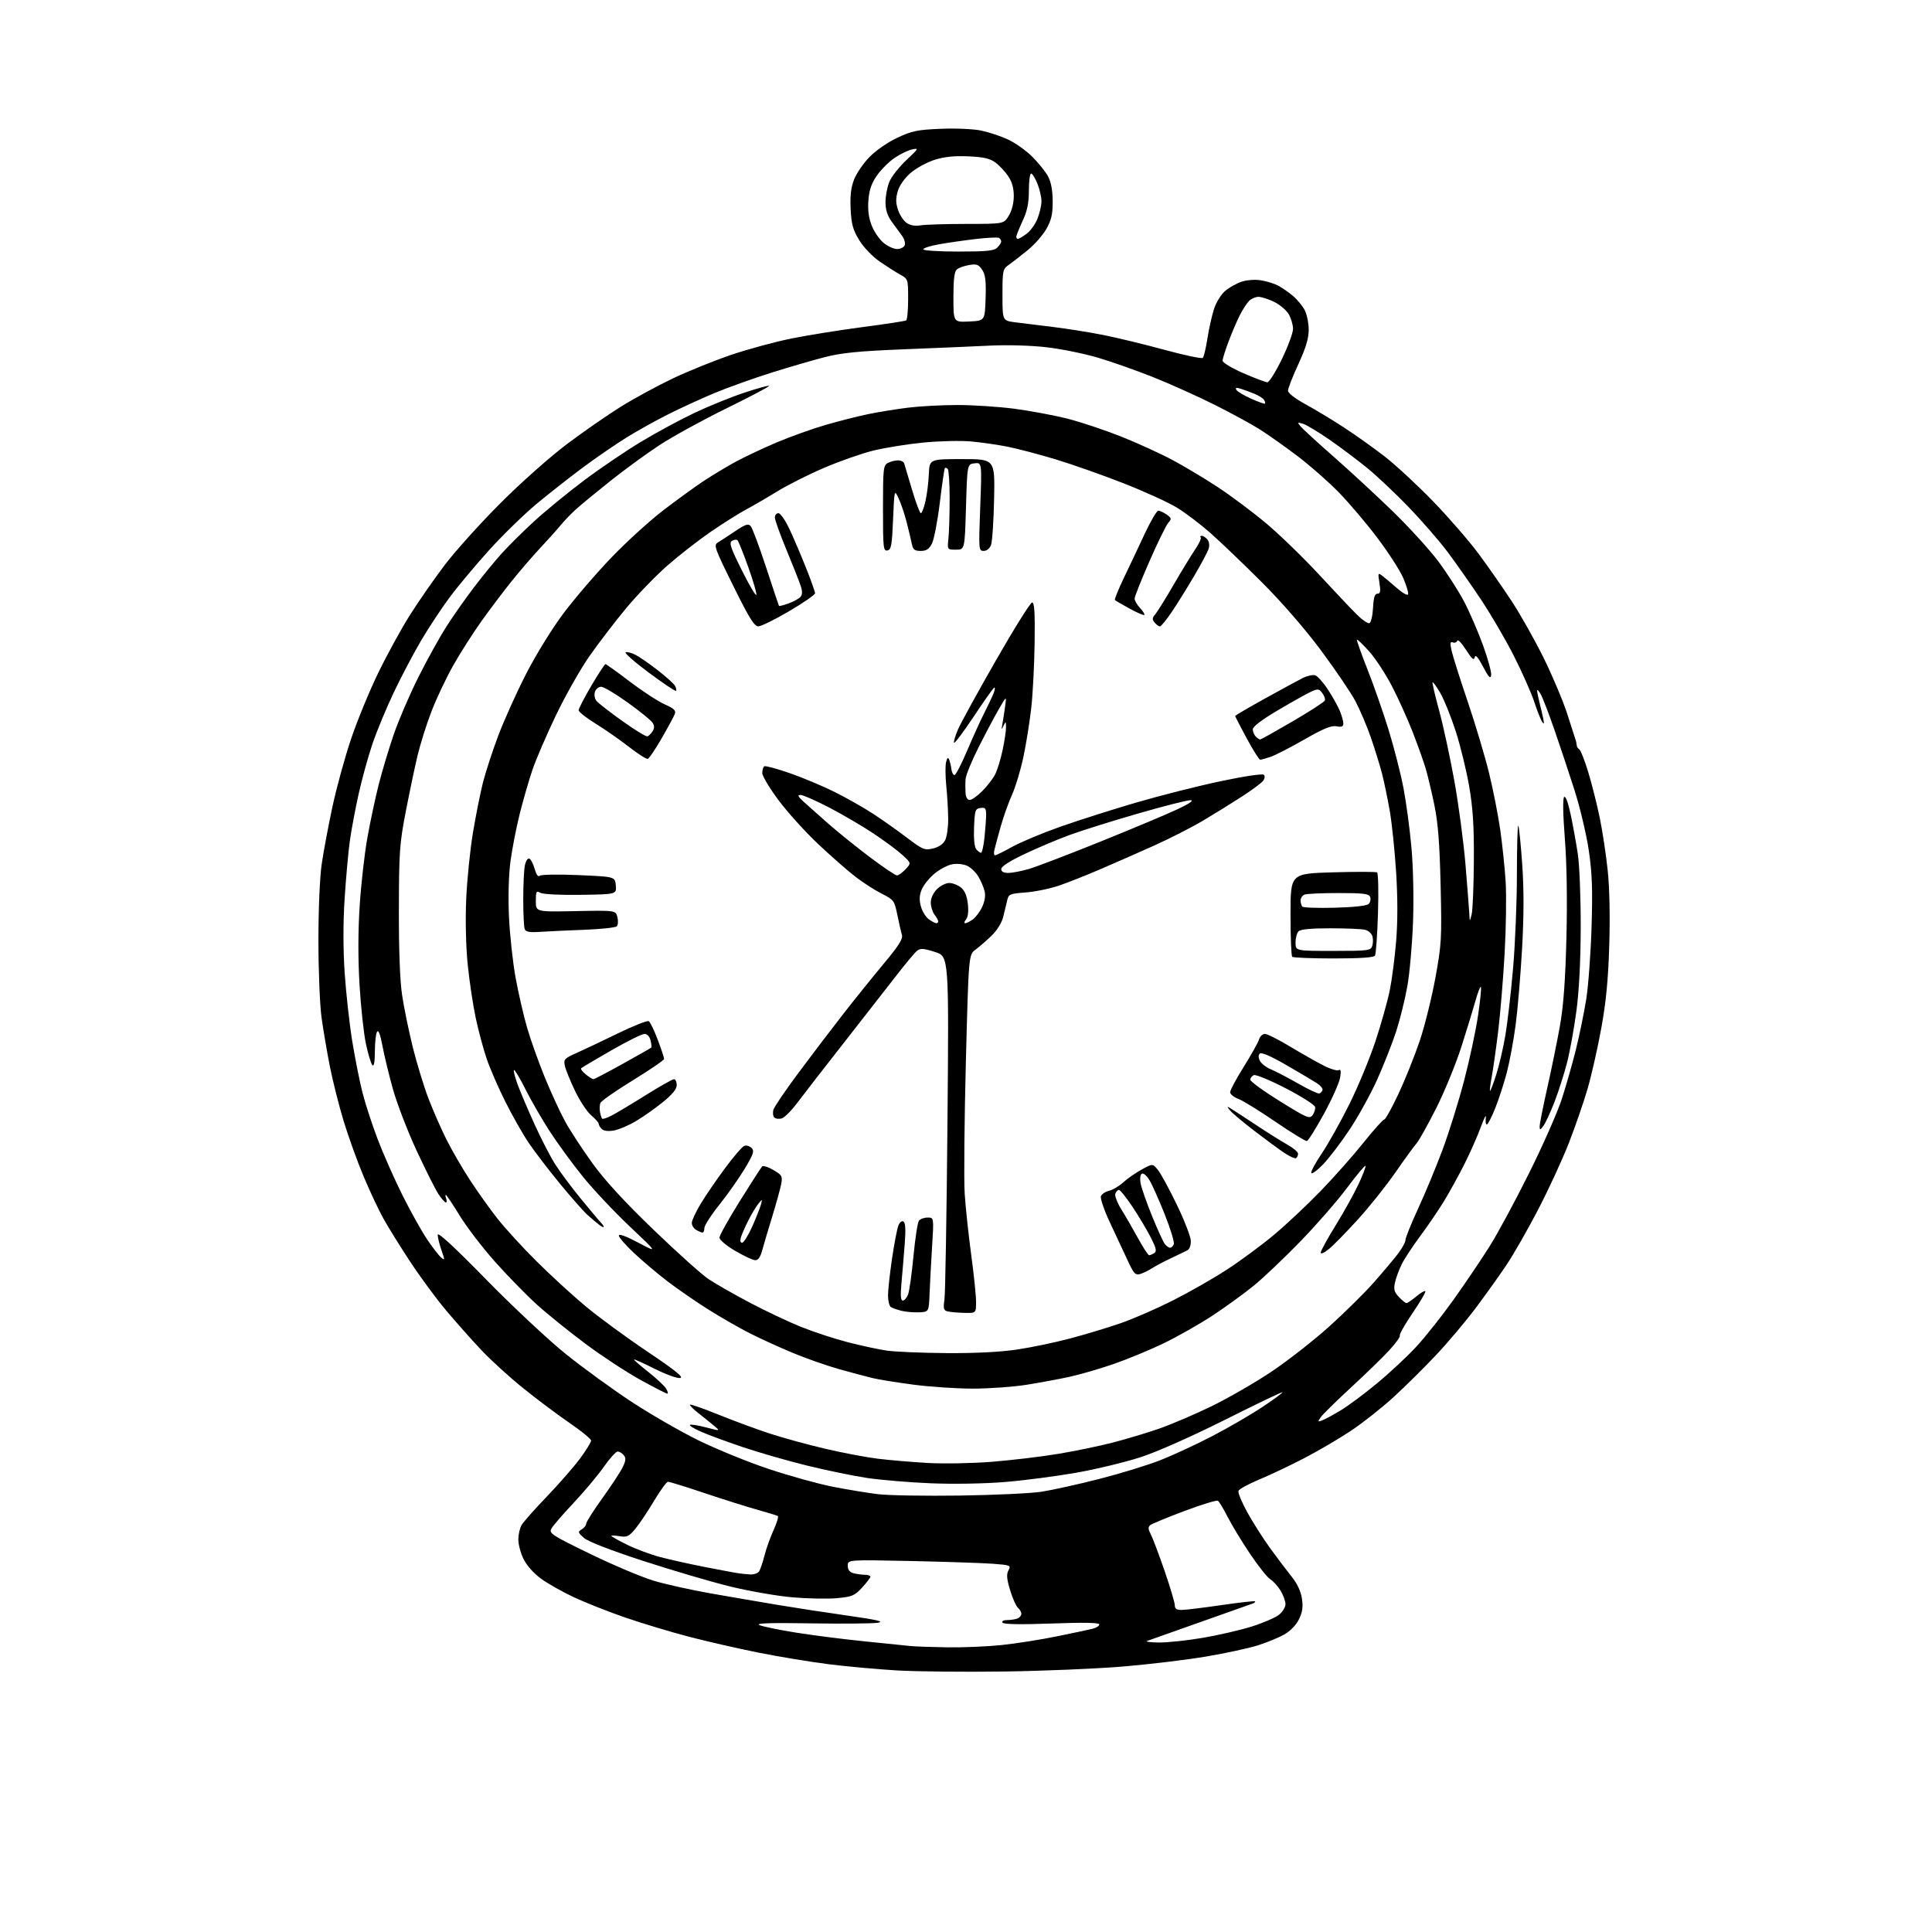 <?xml version="1.0" encoding="UTF-8" standalone="no"?>
<svg 
  version="1.1" 
  xmlns="http://www.w3.org/2000/svg" 
  xmlns:xlink="http://www.w3.org/1999/xlink" 
  xmlns:svg="http://www.w3.org/2000/svg"
  xmlns:rdf="http://www.w3.org/1999/02/22-rdf-syntax-ns#"
  xmlns:cc="http://creativecommons.org/ns#"
  xmlns:dc="http://purl.org/dc/elements/1.1/"
  viewBox="0 0 768 768"
  width="768"
  height="768"
>
<style>svg {background-color: white; }</style>"
<path stroke="none" fill="black" fill-rule="evenodd" d="M399.00,664.45C383.32,664.67 364.20,664.47 356.50,664.02C348.80,663.56 336.65,662.46 329.50,661.56C322.35,660.67 309.75,658.59 301.50,656.94C293.25,655.29 280.65,652.40 273.50,650.53C266.35,648.65 255.10,645.25 248.50,642.98C241.90,640.70 232.75,637.09 228.17,634.95C223.59,632.81 217.66,629.46 215.00,627.50C212.10,625.37 209.32,622.22 208.07,619.65C206.93,617.30 206.02,613.82 206.04,611.93C206.05,610.05 206.62,607.52 207.29,606.32C207.95,605.12 212.49,599.98 217.37,594.91C222.25,589.83 228.21,583.00 230.62,579.73C233.03,576.46 234.99,573.27 234.97,572.64C234.96,572.01 231.09,568.85 226.37,565.62C221.65,562.38 213.40,556.20 208.04,551.88C202.67,547.56 195.18,540.75 191.39,536.73C187.60,532.72 181.30,525.62 177.38,520.97C173.46,516.31 167.04,507.60 163.10,501.61C159.16,495.62 154.38,487.94 152.48,484.53C150.58,481.13 146.99,473.49 144.50,467.55C142.01,461.61 138.46,451.74 136.60,445.62C134.74,439.49 132.29,429.76 131.14,423.99C130.00,418.22 128.50,409.45 127.82,404.50C127.14,399.55 126.58,385.82 126.58,374.00C126.57,361.57 127.12,348.70 127.88,343.50C128.59,338.55 130.53,328.23 132.18,320.57C133.83,312.91 137.17,300.76 139.61,293.57C142.04,286.38 146.87,274.65 150.34,267.50C153.81,260.35 159.47,250.03 162.91,244.57C166.35,239.10 172.61,230.10 176.81,224.57C181.01,219.03 190.99,207.96 198.98,199.97C207.20,191.74 218.70,181.54 225.50,176.43C232.10,171.48 241.78,164.78 247.00,161.54C252.22,158.30 261.45,153.30 267.50,150.42C273.55,147.54 283.97,143.33 290.66,141.06C297.35,138.79 308.15,135.86 314.66,134.55C321.17,133.24 333.91,131.20 342.96,130.01C352.01,128.83 359.77,127.64 360.21,127.37C360.64,127.10 361.00,123.29 361.00,118.89C361.00,111.00 360.96,110.89 357.91,109.20C356.21,108.27 352.53,105.92 349.73,104.00C346.80,101.98 343.35,98.39 341.58,95.50C339.06,91.39 338.45,89.20 338.15,83.19C337.88,77.98 338.26,74.60 339.47,71.45C340.40,69.01 343.16,64.96 345.60,62.45C348.18,59.80 352.85,56.56 356.71,54.75C362.53,52.03 364.73,51.58 373.96,51.20C379.88,50.95 386.95,51.26 390.02,51.90C393.03,52.53 397.85,54.13 400.71,55.46C403.58,56.79 407.93,59.88 410.38,62.33C412.83,64.78 415.65,68.30 416.63,70.14C417.82,72.36 418.44,75.70 418.46,80.00C418.48,85.10 417.95,87.46 415.99,90.95C414.62,93.39 411.24,97.23 408.48,99.48C405.72,101.73 402.34,104.35 400.98,105.30C398.62,106.95 398.50,107.51 398.50,117.25C398.50,127.46 398.50,127.46 403.50,128.11C406.25,128.46 413.00,129.30 418.50,129.96C424.00,130.63 433.00,132.06 438.50,133.15C444.00,134.24 455.00,136.90 462.94,139.07C470.89,141.24 477.72,142.67 478.14,142.26C478.55,141.84 479.38,138.35 479.98,134.50C480.57,130.65 481.76,125.38 482.60,122.78C483.46,120.16 485.43,116.97 487.05,115.62C488.64,114.27 491.58,112.63 493.58,111.97C495.63,111.30 498.94,111.05 501.21,111.42C503.41,111.77 506.46,112.70 507.99,113.49C509.51,114.28 512.18,116.12 513.92,117.58C515.65,119.04 517.78,121.61 518.65,123.29C519.52,124.97 520.23,128.48 520.23,131.08C520.23,134.51 519.10,138.27 516.12,144.75C513.85,149.66 512.00,154.41 512.00,155.29C512.00,156.25 514.74,158.39 518.75,160.58C522.46,162.60 529.33,166.74 534.00,169.77C538.67,172.81 546.10,178.09 550.50,181.51C554.90,184.94 563.56,192.96 569.74,199.35C575.92,205.74 584.07,215.13 587.84,220.23C591.62,225.33 597.51,233.78 600.93,239.00C604.36,244.22 610.02,254.27 613.52,261.33C617.02,268.39 621.30,278.51 623.02,283.83C624.75,289.15 626.29,293.95 626.45,294.50C626.61,295.05 626.76,295.90 626.79,296.39C626.81,296.88 627.27,297.55 627.81,297.89C628.35,298.22 629.95,302.32 631.37,307.00C632.79,311.68 634.85,319.85 635.94,325.16C637.03,330.47 638.45,339.90 639.10,346.12C639.83,353.12 640.06,364.45 639.70,375.96C639.28,389.51 638.43,398.32 636.54,408.70C635.12,416.51 632.68,427.31 631.12,432.70C629.56,438.09 626.17,447.90 623.59,454.50C621.00,461.10 615.53,472.96 611.42,480.86C607.31,488.77 601.65,498.67 598.83,502.86C596.02,507.06 590.52,514.76 586.61,519.97C582.70,525.18 575.69,533.51 571.03,538.47C566.37,543.44 558.72,551.01 554.03,555.31C549.34,559.61 541.67,565.66 537.00,568.77C532.33,571.88 524.00,576.76 518.50,579.62C513.00,582.48 504.97,586.30 500.65,588.09C496.33,589.89 492.58,591.94 492.31,592.64C492.04,593.35 493.63,597.20 495.84,601.21C498.06,605.22 502.16,611.65 504.95,615.50C507.75,619.35 511.58,624.41 513.46,626.75C515.66,629.49 517.11,632.57 517.54,635.45C518.05,638.79 517.75,640.84 516.36,643.69C515.23,646.00 512.94,648.37 510.50,649.74C508.30,650.99 503.57,652.93 500.00,654.06C496.43,655.19 487.20,657.19 479.50,658.49C471.80,659.80 456.95,661.58 446.50,662.46C436.05,663.34 414.68,664.24 399.00,664.45zM376.64,654.84C382.77,654.93 392.38,654.53 397.98,653.95C403.59,653.38 413.45,651.83 419.90,650.52C426.35,649.21 432.83,647.83 434.31,647.46C435.79,647.09 437.00,646.31 437.00,645.74C437.00,645.02 431.03,644.90 418.07,645.37C405.52,645.82 398.93,645.70 398.51,645.02C398.15,644.43 398.92,644.00 400.36,644.00C401.72,644.00 403.55,643.73 404.42,643.39C405.29,643.06 406.00,642.21 406.00,641.52C406.00,640.82 405.40,639.75 404.66,639.13C403.93,638.52 402.52,635.38 401.55,632.16C400.18,627.66 400.03,625.81 400.88,624.23C401.93,622.26 401.68,622.15 394.74,621.62C390.76,621.32 376.14,620.83 362.25,620.53C337.00,620.00 337.00,620.00 337.00,622.38C337.00,624.01 337.71,624.96 339.25,625.37C340.49,625.70 342.51,625.98 343.75,625.99C344.99,625.99 346.00,626.34 346.00,626.75C345.99,627.16 344.51,629.11 342.70,631.09C339.72,634.32 338.75,634.73 332.71,635.30C329.03,635.64 321.00,635.48 314.87,634.95C308.74,634.41 297.60,632.46 290.11,630.62C282.62,628.78 267.09,624.21 255.59,620.46C242.48,616.18 233.72,612.77 232.09,611.31C229.71,609.18 229.64,608.91 231.25,607.95C232.21,607.37 233.00,606.36 233.01,605.70C233.01,605.04 235.93,600.45 239.49,595.50C243.05,590.55 246.68,585.01 247.55,583.19C248.81,580.60 248.89,579.57 247.95,578.44C247.29,577.65 246.20,577.00 245.52,577.00C244.84,577.00 242.35,579.77 239.97,583.16C237.59,586.55 232.18,593.00 227.95,597.50C223.71,601.99 219.76,606.57 219.17,607.68C218.18,609.54 219.32,610.28 234.80,617.79C243.98,622.24 255.32,627.02 260.00,628.41C264.68,629.80 274.80,632.04 282.50,633.40C290.20,634.75 302.12,636.80 309.00,637.95C315.88,639.10 328.48,641.03 337.00,642.24C348.77,643.92 351.66,644.59 349.00,645.06C347.07,645.40 335.15,645.51 322.50,645.31C305.78,645.05 300.16,645.24 301.92,646.01C303.25,646.59 309.78,647.93 316.42,648.99C323.07,650.05 335.25,651.61 343.50,652.44C351.75,653.28 360.07,654.13 362.00,654.33C363.93,654.52 370.51,654.75 376.64,654.84zM460.65,652.92C464.03,652.96 471.92,652.13 478.17,651.06C484.42,649.99 493.18,647.96 497.64,646.55C502.09,645.15 506.92,643.06 508.37,641.93C509.82,640.79 511.00,638.88 511.00,637.68C510.99,636.48 510.11,634.05 509.03,632.28C507.95,630.51 506.11,628.48 504.95,627.78C503.79,627.08 500.14,622.48 496.85,617.57C493.55,612.66 489.54,606.05 487.95,602.89C486.35,599.73 484.63,596.89 484.12,596.58C483.62,596.26 477.64,598.09 470.85,600.64C464.06,603.19 457.95,605.71 457.28,606.24C456.32,606.99 456.36,607.79 457.46,609.93C458.24,611.43 460.70,617.96 462.94,624.44C465.17,630.92 467.00,637.07 467.00,638.11C467.00,639.51 467.71,639.99 469.75,639.98C471.26,639.97 478.35,639.10 485.50,638.06C492.65,637.02 498.68,636.34 498.89,636.56C499.11,636.78 498.66,637.18 497.89,637.46C497.13,637.74 487.73,641.07 477.00,644.86C466.27,648.65 456.82,651.99 456.00,652.30C455.18,652.60 457.27,652.88 460.65,652.92zM298.13,625.86C299.57,625.94 301.17,625.44 301.68,624.75C302.18,624.06 303.16,621.25 303.85,618.50C304.54,615.75 306.18,611.15 307.49,608.27C308.80,605.39 309.56,602.85 309.19,602.63C308.81,602.41 305.12,601.28 301.00,600.13C296.88,598.97 287.44,596.00 280.04,593.52C272.64,591.03 266.11,589.01 265.54,589.03C264.97,589.04 262.49,592.44 260.02,596.58C257.56,600.71 254.23,605.70 252.61,607.65C250.05,610.76 249.26,611.14 246.34,610.67C244.50,610.37 243.00,610.31 243.00,610.54C243.00,610.76 245.79,612.33 249.20,614.02C252.61,615.71 258.57,617.94 262.45,618.96C266.33,619.99 274.23,621.74 280.00,622.87C285.77,623.99 291.62,625.09 293.00,625.32C294.38,625.54 296.68,625.79 298.13,625.86zM381.50,594.51C395.25,594.31 409.88,593.63 414.00,592.99C418.12,592.36 428.40,590.09 436.83,587.94C445.27,585.79 456.29,582.41 461.33,580.42C466.37,578.43 475.68,574.11 482.00,570.82C488.32,567.53 497.24,562.35 501.81,559.31C506.38,556.28 509.97,553.64 509.78,553.45C509.60,553.26 499.33,558.18 486.97,564.38C473.74,571.01 459.98,577.12 453.50,579.23C447.45,581.20 435.98,583.98 428.00,585.40C420.02,586.81 407.20,588.49 399.50,589.12C391.34,589.79 379.03,590.00 370.00,589.63C361.48,589.28 350.01,588.32 344.53,587.49C339.04,586.66 328.24,584.42 320.53,582.52C312.81,580.62 301.32,577.30 295.00,575.16C288.68,573.01 281.30,570.29 278.61,569.10C275.92,567.92 273.96,566.71 274.25,566.42C274.54,566.12 277.40,566.56 280.60,567.40C286.41,568.92 286.41,568.92 283.78,566.71C282.33,565.49 279.50,563.22 277.50,561.65C275.50,560.09 274.06,558.61 274.30,558.37C274.54,558.13 279.63,559.92 285.62,562.34C291.60,564.77 300.77,568.15 306.00,569.86C311.23,571.57 321.12,574.28 328.00,575.89C334.88,577.51 344.32,579.30 349.00,579.87C353.68,580.45 362.68,581.20 369.00,581.56C375.32,581.91 386.80,581.69 394.50,581.07C402.20,580.45 413.90,579.05 420.50,577.96C427.10,576.87 436.83,574.86 442.13,573.50C447.43,572.14 455.76,569.64 460.63,567.96C465.51,566.27 474.97,562.23 481.65,558.98C488.33,555.73 499.13,549.49 505.65,545.11C512.17,540.72 522.45,532.67 528.50,527.20C534.55,521.74 542.44,513.95 546.03,509.89C549.62,505.82 553.94,500.70 555.63,498.50C557.32,496.30 558.70,493.80 558.69,492.94C558.68,492.08 560.94,486.46 563.72,480.44C566.50,474.42 570.86,463.93 573.40,457.13C575.94,450.32 579.81,437.94 581.99,429.63C584.17,421.31 586.67,409.62 587.55,403.66C588.43,397.70 588.94,392.60 588.67,392.34C588.40,392.07 587.46,394.47 586.57,397.68C585.68,400.88 583.15,409.12 580.96,416.00C578.76,422.88 574.25,433.90 570.93,440.50C567.60,447.09 564.09,453.39 563.11,454.50C562.13,455.60 558.37,460.77 554.75,466.00C551.13,471.23 544.42,479.63 539.84,484.69C535.25,489.74 530.04,495.07 528.25,496.52C526.44,498.00 525.00,498.63 525.00,497.94C525.00,497.26 527.67,492.39 530.94,487.10C534.20,481.82 538.30,474.44 540.05,470.70C541.80,466.96 543.03,463.70 542.78,463.45C542.53,463.20 539.23,467.16 535.43,472.25C531.63,477.34 523.35,486.85 517.01,493.38C510.68,499.91 502.35,507.84 498.50,510.99C494.65,514.14 487.23,519.52 482.00,522.96C476.77,526.39 468.00,531.37 462.50,534.02C457.00,536.67 448.00,540.38 442.50,542.28C437.00,544.17 429.12,546.45 425.00,547.34C420.88,548.24 413.23,549.65 408.00,550.48C402.77,551.31 393.24,551.99 386.80,552.00C380.37,552.00 369.80,551.30 363.31,550.45C356.83,549.60 349.49,548.43 347.01,547.84C344.53,547.25 338.48,545.64 333.57,544.26C328.66,542.88 320.38,539.98 315.17,537.81C309.96,535.64 302.27,532.14 298.10,530.02C293.92,527.91 286.45,523.62 281.50,520.50C276.55,517.38 269.27,512.35 265.32,509.33C261.37,506.30 255.41,501.27 252.07,498.14C248.73,495.01 246.00,491.88 246.00,491.17C246.00,490.35 248.87,491.40 253.75,493.98C261.50,498.09 261.50,498.09 250.38,487.58C244.26,481.81 235.88,472.90 231.74,467.79C227.61,462.68 221.68,454.58 218.57,449.78C215.46,444.99 211.09,437.42 208.86,432.96C206.63,428.51 204.58,425.09 204.31,425.36C204.03,425.64 204.75,428.39 205.90,431.47C207.06,434.56 210.10,441.68 212.66,447.29C215.22,452.91 218.84,459.91 220.72,462.86C222.59,465.81 227.11,471.88 230.77,476.36C234.43,480.84 238.00,485.09 238.71,485.82C239.42,486.55 240.00,487.39 240.00,487.69C240.00,488.00 239.21,487.65 238.25,486.92C237.29,486.20 235.21,484.45 233.64,483.05C232.06,481.65 227.08,476.00 222.56,470.50C218.04,465.00 212.43,457.67 210.10,454.20C207.77,450.74 203.61,443.41 200.86,437.90C198.10,432.40 194.78,424.75 193.47,420.91C192.16,417.06 190.20,409.77 189.12,404.71C188.04,399.64 186.60,390.10 185.93,383.50C185.20,376.28 184.96,365.93 185.32,357.50C185.65,349.80 186.86,337.89 188.00,331.03C189.14,324.17 190.94,315.17 191.99,311.03C193.05,306.88 195.77,298.54 198.04,292.50C200.31,286.45 205.29,275.40 209.10,267.95C213.11,260.13 219.44,249.88 224.08,243.70C228.50,237.82 237.05,227.86 243.09,221.58C249.13,215.30 258.45,206.82 263.79,202.75C269.13,198.68 276.20,193.55 279.50,191.35C282.80,189.16 288.43,185.76 292.00,183.79C295.57,181.83 303.00,178.31 308.50,175.97C314.00,173.63 322.87,170.45 328.21,168.91C333.55,167.36 341.20,165.42 345.21,164.60C349.22,163.78 356.31,162.63 360.97,162.05C365.63,161.47 374.50,161.00 380.67,161.00C386.85,161.00 397.03,161.67 403.30,162.49C409.57,163.32 419.05,165.09 424.37,166.44C429.70,167.79 439.32,171.01 445.77,173.58C452.22,176.16 461.32,180.31 466.00,182.81C470.68,185.31 478.77,190.15 484.00,193.58C489.23,197.00 497.86,203.46 503.20,207.93C508.53,212.39 517.98,221.54 524.20,228.26C530.41,234.97 537.23,242.19 539.35,244.28C541.46,246.38 543.71,247.93 544.35,247.72C544.99,247.51 545.63,244.82 545.80,241.67C546.02,237.50 546.49,236.00 547.56,236.00C548.72,236.00 548.88,235.12 548.35,231.75C547.70,227.68 547.75,227.56 549.59,228.97C550.64,229.78 553.27,232.00 555.44,233.90C557.61,235.79 559.55,236.85 559.75,236.24C559.95,235.64 559.09,232.75 557.84,229.82C556.59,226.90 552.01,219.78 547.67,214.00C543.33,208.22 536.34,199.98 532.14,195.67C527.94,191.37 520.45,184.80 515.50,181.08C510.55,177.36 503.90,172.66 500.72,170.65C497.53,168.63 489.49,164.25 482.83,160.91C476.17,157.58 465.28,152.67 458.61,150.01C451.95,147.34 442.00,143.83 436.50,142.20C431.00,140.57 421.77,138.70 416.00,138.03C410.04,137.34 400.53,137.06 394.00,137.37C387.68,137.68 372.15,138.34 359.50,138.84C341.53,139.56 334.65,140.24 328.05,141.92C323.40,143.10 313.75,145.91 306.60,148.16C299.46,150.42 289.36,154.03 284.16,156.19C278.97,158.35 270.65,162.16 265.68,164.66C260.71,167.16 253.24,171.31 249.07,173.90C244.91,176.49 237.22,181.76 232.00,185.62C226.78,189.49 218.39,196.07 213.36,200.25C208.34,204.43 199.82,212.72 194.44,218.68C189.06,224.63 181.99,233.08 178.74,237.46C175.48,241.83 170.36,249.60 167.35,254.71C164.34,259.83 159.47,269.07 156.53,275.26C153.60,281.44 149.81,290.55 148.12,295.50C146.43,300.45 143.94,309.45 142.59,315.50C141.24,321.55 139.64,330.10 139.03,334.50C138.43,338.90 137.51,349.18 136.99,357.33C136.37,366.91 136.38,377.37 137.02,386.83C137.57,394.90 138.92,407.10 140.03,413.94C141.15,420.78 142.97,429.96 144.09,434.33C145.20,438.71 147.93,447.06 150.14,452.89C152.36,458.73 156.82,468.79 160.05,475.25C163.28,481.71 167.70,489.61 169.86,492.79C172.02,495.98 174.51,499.18 175.39,499.91C176.86,501.13 176.87,500.88 175.50,497.00C174.67,494.66 174.00,491.89 174.00,490.85C174.00,489.59 180.56,495.65 193.25,508.61C203.96,519.55 218.05,532.73 225.00,538.31C231.88,543.83 243.57,552.33 251.00,557.21C258.43,562.09 270.35,568.97 277.50,572.49C284.65,576.01 297.25,581.15 305.50,583.91C313.75,586.67 325.23,589.85 331.00,590.99C336.77,592.12 344.88,593.46 349.00,593.96C353.12,594.46 367.75,594.70 381.50,594.51zM525.57,564.63C526.63,564.23 529.91,562.46 532.85,560.70C535.80,558.94 542.32,554.10 547.35,549.93C552.38,545.77 559.43,539.20 563.00,535.33C566.58,531.46 573.27,523.02 577.87,516.56C582.47,510.11 588.88,500.62 592.11,495.48C595.35,490.34 602.43,477.21 607.85,466.31C613.27,455.42 619.10,442.23 620.80,437.00C622.50,431.77 625.05,422.85 626.46,417.16C627.87,411.48 629.71,402.48 630.56,397.16C631.40,391.85 632.35,378.95 632.67,368.50C633.13,353.44 632.90,347.11 631.56,338.00C630.62,331.68 628.06,320.88 625.86,314.00C623.66,307.12 620.07,296.32 617.87,290.00C615.68,283.68 613.25,277.38 612.48,276.00C611.70,274.62 611.06,273.95 611.04,274.50C611.02,275.05 611.41,277.07 611.91,279.00C612.40,280.93 613.09,283.85 613.43,285.50C613.89,287.71 613.79,288.10 613.05,287.00C612.49,286.18 611.07,282.57 609.89,279.00C608.71,275.43 605.06,267.20 601.78,260.72C598.50,254.25 592.58,244.11 588.63,238.20C584.69,232.29 578.77,223.87 575.49,219.48C572.21,215.09 565.24,207.06 560.01,201.63C554.78,196.20 547.35,189.19 543.50,186.05C539.65,182.91 532.90,177.84 528.50,174.79C524.10,171.74 519.38,168.90 518.01,168.48C515.70,167.77 515.62,167.84 517.01,169.51C517.83,170.51 523.67,175.86 530.00,181.41C536.32,186.96 546.84,196.68 553.37,203.00C559.89,209.32 568.11,218.32 571.63,223.00C575.14,227.68 579.83,234.97 582.04,239.20C584.25,243.44 587.64,251.28 589.57,256.63C591.51,261.98 592.94,267.29 592.76,268.43C592.51,270.02 591.75,269.22 589.52,265.00C587.47,261.12 586.50,260.03 586.22,261.31C585.93,262.68 585.08,261.94 582.76,258.31C581.07,255.67 579.51,254.04 579.28,254.69C579.06,255.35 578.27,255.66 577.53,255.37C576.45,254.96 576.36,255.64 577.05,258.74C577.53,260.88 580.42,270.01 583.48,279.02C586.53,288.03 590.35,300.83 591.96,307.45C593.58,314.08 595.57,324.23 596.39,330.00C597.21,335.77 598.17,345.00 598.52,350.50C598.87,356.00 598.68,368.85 598.11,379.06C597.54,389.27 596.36,403.36 595.50,410.37C594.63,417.39 593.49,425.42 592.96,428.22C592.43,431.03 592.13,433.47 592.31,433.64C592.48,433.81 593.58,430.93 594.76,427.23C595.94,423.53 597.59,416.45 598.42,411.50C599.26,406.55 600.63,394.62 601.46,385.00C602.30,375.38 602.99,358.54 602.99,347.58C603.00,336.63 603.24,327.91 603.53,328.20C603.82,328.49 604.53,335.32 605.09,343.38C605.81,353.56 605.79,363.82 605.05,377.04C604.46,387.50 603.32,401.10 602.51,407.28C601.70,413.45 600.11,422.02 598.99,426.32C597.86,430.62 595.78,437.03 594.36,440.57C592.95,444.11 591.45,447.00 591.03,447.00C590.62,447.00 590.44,445.76 590.65,444.25C590.85,442.74 589.95,444.43 588.65,448.00C587.35,451.57 584.42,458.21 582.13,462.75C579.84,467.29 576.16,473.97 573.94,477.60C571.72,481.22 567.50,487.41 564.57,491.34C561.63,495.28 558.33,500.30 557.23,502.50C556.14,504.70 554.92,508.00 554.52,509.83C553.94,512.53 554.24,513.62 556.08,515.58C557.33,516.91 558.69,518.00 559.10,518.00C559.51,518.00 561.25,516.82 562.97,515.38C564.68,513.93 566.31,512.98 566.59,513.26C566.87,513.54 564.60,517.45 561.53,521.95C558.47,526.45 556.18,530.48 556.45,530.91C556.71,531.34 554.81,533.99 552.22,536.80C549.62,539.61 542.78,546.26 537.00,551.58C531.23,556.91 525.86,562.18 525.07,563.31C523.76,565.18 523.80,565.29 525.57,564.63zM265.26,554.00C264.84,553.99 260.00,551.51 254.50,548.48C249.00,545.44 239.19,539.00 232.70,534.16C226.21,529.32 217.49,522.28 213.33,518.51C209.17,514.74 201.73,507.12 196.79,501.58C191.86,496.04 185.54,487.79 182.75,483.25C179.97,478.71 177.49,475.00 177.24,475.00C176.99,475.00 177.05,475.68 177.36,476.50C177.68,477.32 177.61,478.00 177.22,477.99C176.82,477.99 175.53,476.53 174.33,474.74C173.14,472.96 169.23,465.17 165.63,457.44C162.04,449.70 157.79,438.68 156.19,432.94C154.59,427.20 152.71,419.42 152.01,415.65C151.17,411.13 150.45,409.26 149.88,410.15C149.41,410.89 149.02,414.40 149.02,417.95C149.01,422.09 148.65,424.05 148.04,423.44C147.51,422.91 146.35,419.10 145.47,414.99C144.59,410.87 143.44,400.30 142.92,391.50C142.30,381.02 142.32,370.12 142.99,359.89C143.55,351.30 144.93,339.15 146.06,332.89C147.18,326.62 149.19,317.19 150.53,311.92C151.86,306.65 154.56,297.65 156.53,291.92C158.50,286.19 162.94,275.87 166.41,268.99C169.87,262.11 174.86,253.11 177.50,248.99C180.14,244.87 185.04,237.90 188.38,233.51C191.73,229.11 196.69,223.03 199.42,220.01C202.15,216.98 208.01,211.18 212.44,207.12C216.87,203.06 225.73,195.81 232.12,191.01C238.51,186.21 248.74,179.27 254.85,175.59C260.96,171.91 270.58,166.72 276.23,164.05C281.88,161.39 290.73,157.80 295.90,156.09C301.07,154.37 305.49,153.15 305.72,153.39C305.95,153.62 298.35,157.63 288.82,162.31C279.29,166.98 267.28,173.58 262.13,176.96C256.97,180.35 248.20,186.75 242.63,191.19C237.06,195.62 230.93,200.67 229.00,202.41C227.07,204.15 224.21,207.13 222.64,209.04C221.07,210.94 217.45,214.97 214.60,218.00C211.76,221.03 206.72,226.88 203.41,231.00C200.10,235.12 194.66,242.32 191.33,247.00C187.99,251.68 182.97,259.55 180.18,264.50C177.38,269.45 173.48,277.68 171.52,282.78C169.56,287.88 167.06,295.81 165.97,300.39C164.88,304.97 162.78,314.97 161.30,322.61C158.84,335.33 158.61,338.60 158.56,361.50C158.52,377.43 158.98,389.77 159.83,395.50C160.56,400.45 162.49,409.84 164.11,416.37C165.74,422.90 168.57,432.14 170.41,436.90C172.25,441.66 175.44,448.92 177.50,453.03C179.56,457.14 183.69,464.27 186.69,468.89C189.68,473.50 194.65,480.48 197.73,484.39C200.80,488.30 207.87,496.02 213.45,501.55C219.02,507.08 227.77,515.09 232.89,519.35C238.00,523.61 249.01,531.68 257.35,537.28C268.70,544.92 271.96,547.55 270.34,547.79C269.16,547.97 264.54,546.28 260.09,544.05C255.64,541.81 252.00,540.18 252.00,540.42C252.00,540.67 254.59,542.90 257.75,545.40C260.91,547.89 264.07,550.84 264.76,551.96C265.45,553.08 265.68,554.00 265.26,554.00zM376.26,537.88C387.65,537.96 397.69,537.45 404.26,536.47C409.89,535.64 419.49,533.63 425.58,532.01C431.67,530.39 440.67,527.67 445.58,525.96C450.49,524.25 459.68,520.25 466.00,517.07C472.32,513.90 482.00,508.39 487.50,504.83C493.00,501.27 501.55,494.96 506.50,490.81C511.45,486.66 519.79,478.81 525.04,473.38C530.29,467.95 537.92,459.34 541.99,454.25C546.06,449.16 549.79,445.00 550.27,445.00C550.75,445.00 553.30,440.39 555.95,434.75C558.59,429.11 562.37,419.69 564.35,413.81C566.33,407.93 569.12,396.68 570.57,388.81C573.04,375.31 573.16,373.22 572.67,352.00C572.27,335.08 571.65,327.12 570.16,319.91C569.07,314.63 567.51,308.11 566.71,305.41C565.90,302.71 563.62,296.31 561.63,291.19C559.65,286.06 555.95,277.85 553.41,272.93C550.87,268.01 546.75,261.72 544.27,258.95C541.78,256.18 539.59,254.08 539.40,254.27C539.21,254.46 541.09,259.76 543.58,266.06C546.07,272.35 549.85,283.19 551.99,290.13C554.13,297.08 556.78,307.43 557.88,313.13C558.98,318.84 560.42,329.57 561.08,337.00C561.78,344.92 562.04,357.12 561.70,366.50C561.38,375.30 560.37,386.77 559.45,392.00C558.52,397.23 556.52,405.32 555.00,410.00C553.47,414.68 550.11,423.23 547.52,429.00C544.94,434.77 539.98,443.77 536.50,449.00C533.02,454.23 528.24,460.49 525.89,462.91C523.54,465.34 521.45,466.85 521.25,466.26C521.06,465.68 522.98,462.12 525.53,458.35C528.07,454.58 532.97,445.82 536.41,438.89C539.86,431.95 544.52,420.70 546.77,413.89C549.02,407.07 551.57,398.01 552.44,393.74C553.31,389.47 554.46,380.63 554.99,374.08C555.63,366.34 555.62,356.78 554.98,346.72C554.44,338.22 553.31,327.27 552.46,322.38C551.61,317.50 550.22,310.80 549.37,307.50C548.52,304.20 546.53,297.78 544.96,293.23C543.39,288.69 540.61,282.16 538.80,278.73C536.98,275.30 530.81,266.20 525.08,258.50C518.69,249.92 509.59,239.44 501.58,231.43C494.38,224.24 485.22,215.46 481.22,211.93C477.21,208.39 471.17,203.81 467.78,201.75C464.40,199.68 454.85,195.34 446.57,192.09C438.28,188.85 426.22,184.59 419.77,182.64C413.32,180.69 404.77,178.43 400.77,177.62C396.77,176.81 390.12,175.85 385.99,175.48C381.85,175.11 373.30,175.31 366.99,175.93C360.67,176.55 351.72,177.99 347.10,179.13C342.48,180.27 333.70,183.35 327.60,185.97C321.49,188.58 313.12,192.79 309.00,195.32C304.88,197.85 299.25,201.12 296.50,202.59C293.75,204.06 287.55,207.96 282.73,211.25C277.91,214.55 270.11,220.61 265.41,224.72C260.70,228.84 253.25,236.54 248.84,241.85C244.44,247.16 237.90,255.70 234.31,260.83C230.73,265.96 224.74,276.53 221.00,284.33C217.26,292.12 213.05,301.90 211.64,306.05C210.23,310.21 207.96,318.08 206.59,323.55C205.22,329.02 203.56,337.55 202.91,342.50C202.19,347.98 201.96,356.58 202.33,364.50C202.66,371.65 203.84,382.48 204.94,388.57C206.05,394.65 208.11,403.62 209.52,408.49C210.93,413.35 214.12,422.30 216.61,428.37C219.09,434.43 222.74,442.34 224.73,445.95C226.71,449.55 231.59,457.00 235.57,462.50C240.47,469.28 248.25,477.74 259.73,488.79C269.03,497.75 278.88,506.59 281.61,508.43C284.34,510.27 291.74,514.49 298.04,517.82C304.34,521.15 313.54,525.50 318.48,527.48C323.42,529.46 331.76,532.20 337.01,533.55C342.26,534.91 349.25,536.41 352.53,536.89C355.81,537.36 366.49,537.81 376.26,537.88zM365.37,521.67C363.24,521.76 360.11,521.50 358.41,521.08C356.71,520.66 354.80,520.00 354.16,519.60C353.52,519.21 353.00,517.12 353.00,514.97C353.00,512.82 353.72,506.24 354.59,500.36C355.46,494.47 356.59,488.58 357.09,487.27C357.63,485.85 358.46,485.17 359.14,485.58C359.92,486.07 360.08,488.79 359.65,494.39C359.31,498.85 358.73,505.76 358.37,509.75C357.89,514.99 358.03,517.00 358.88,517.00C359.52,517.00 360.47,515.90 360.98,514.56C361.49,513.22 362.45,506.35 363.12,499.31C363.79,492.26 364.77,485.94 365.29,485.25C365.82,484.56 367.37,484.00 368.74,484.00C371.24,484.00 371.24,484.00 370.52,495.48C370.13,501.80 369.68,510.23 369.52,514.23C369.23,521.50 369.23,521.50 365.37,521.67zM383.25,521.88C380.64,521.82 377.67,521.55 376.65,521.29C375.10,520.89 374.90,520.16 375.43,516.66C375.77,514.37 376.31,482.73 376.63,446.34C377.22,380.17 377.22,380.17 371.66,378.42C366.90,376.92 365.87,376.87 364.44,378.05C363.52,378.82 359.80,383.28 356.18,387.97C352.55,392.66 343.23,404.60 335.47,414.50C327.70,424.40 319.43,435.07 317.08,438.21C314.74,441.35 311.91,444.21 310.81,444.56C309.70,444.91 308.35,444.75 307.80,444.20C307.25,443.65 307.11,442.23 307.48,441.05C307.86,439.87 312.25,433.41 317.24,426.70C322.23,419.99 330.16,409.55 334.87,403.50C339.58,397.45 346.97,388.27 351.29,383.09C357.38,375.80 359.01,373.21 358.52,371.59C358.17,370.44 357.35,366.86 356.70,363.64C355.54,358.00 355.32,357.69 350.50,355.25C347.75,353.86 343.02,350.82 340.00,348.49C336.98,346.16 330.33,340.32 325.24,335.53C320.15,330.73 313.08,322.91 309.52,318.15C305.96,313.39 303.03,308.51 303.02,307.31C303.01,306.10 303.37,304.89 303.83,304.61C304.28,304.33 308.89,305.58 314.08,307.39C319.26,309.20 327.26,312.56 331.85,314.85C336.44,317.15 343.19,320.97 346.85,323.35C350.51,325.72 356.60,330.02 360.39,332.90C366.81,337.78 367.53,338.07 370.88,337.28C373.17,336.74 374.93,335.53 375.72,333.97C376.41,332.61 376.95,328.80 376.92,325.50C376.90,322.20 376.56,316.31 376.16,312.41C375.77,308.51 375.74,304.24 376.09,302.91C376.56,301.14 376.88,300.90 377.31,302.00C377.64,302.82 378.04,304.53 378.20,305.79C378.37,307.05 378.91,308.09 379.41,308.11C379.91,308.12 382.20,303.72 384.49,298.32C386.78,292.92 389.88,286.11 391.38,283.19C392.87,280.27 394.52,276.75 395.05,275.38C395.57,274.01 395.62,273.12 395.16,273.40C394.70,273.68 391.00,278.92 386.94,285.03C382.87,291.14 379.41,295.73 379.24,295.23C379.07,294.72 379.79,292.33 380.84,289.91C381.88,287.48 388.66,275.15 395.90,262.50C403.14,249.85 409.61,239.50 410.28,239.50C411.20,239.50 411.45,243.47 411.28,255.50C411.16,264.30 410.56,276.00 409.93,281.50C409.31,287.00 407.91,295.75 406.81,300.94C405.71,306.13 403.68,312.88 402.29,315.94C400.91,319.00 398.89,324.65 397.81,328.50C396.73,332.35 395.60,336.51 395.31,337.75C395.01,338.99 395.11,340.00 395.54,340.00C395.96,340.00 399.05,338.48 402.40,336.61C405.76,334.75 414.35,331.16 421.50,328.63C428.65,326.11 442.28,321.77 451.80,318.99C461.31,316.21 476.39,312.40 485.30,310.53C494.94,308.49 501.87,307.48 502.41,308.01C502.95,308.55 502.78,309.56 501.98,310.52C501.25,311.41 497.46,314.20 493.57,316.72C489.68,319.24 482.75,323.53 478.18,326.24C473.60,328.95 464.82,333.42 458.68,336.18C452.53,338.93 442.96,343.14 437.41,345.53C431.86,347.92 424.44,350.86 420.91,352.06C417.39,353.26 411.46,354.48 407.74,354.76C401.43,355.24 400.93,355.45 400.38,357.89C400.06,359.32 399.35,362.28 398.80,364.46C398.21,366.82 396.33,369.86 394.15,371.96C392.14,373.91 389.27,376.40 387.78,377.50C385.06,379.50 385.06,379.50 383.95,422.00C383.34,445.38 383.13,469.00 383.48,474.50C383.84,480.00 385.00,490.91 386.06,498.74C387.13,506.58 388.00,515.01 388.00,517.49C388.00,522.00 388.00,522.00 383.25,521.88zM453.29,506.42C451.33,507.03 450.73,506.38 448.15,500.81C446.54,497.34 443.39,490.57 441.13,485.78C438.88,480.98 437.31,476.36 437.63,475.52C437.96,474.67 439.41,473.70 440.86,473.36C442.31,473.02 444.85,471.52 446.50,470.01C448.15,468.51 451.46,466.21 453.85,464.90C458.19,462.52 458.19,462.52 460.25,465.01C461.38,466.38 464.76,472.58 467.76,478.79C470.76,484.99 473.28,491.46 473.36,493.15C473.44,494.99 472.90,496.54 472.00,497.01C471.18,497.45 468.25,498.86 465.50,500.15C462.75,501.44 459.38,503.23 458.00,504.12C456.62,505.01 454.50,506.05 453.29,506.42zM300.21,500.95C299.27,500.92 295.69,499.25 292.25,497.24C288.75,495.18 286.00,492.87 286.00,491.98C286.00,491.11 289.64,484.57 294.09,477.45C298.53,470.33 302.52,464.14 302.94,463.70C303.36,463.26 305.38,463.88 307.44,465.10C310.88,467.13 311.12,467.56 310.53,470.71C310.17,472.59 308.58,478.36 306.99,483.54C305.39,488.73 303.60,494.77 303.00,496.98C302.27,499.72 301.38,500.98 300.21,500.95zM456.80,498.98C457.18,498.98 458.10,498.59 458.84,498.12C459.90,497.44 459.63,496.21 457.49,491.98C456.01,489.07 452.76,483.61 450.26,479.84C447.75,476.08 445.31,473.00 444.82,473.00C444.34,473.00 443.68,473.67 443.36,474.50C443.05,475.32 444.12,478.13 445.75,480.75C447.38,483.36 450.37,488.54 452.40,492.25C454.44,495.96 456.41,498.99 456.80,498.98zM465.15,496.00C465.65,496.00 466.31,495.36 466.61,494.58C466.91,493.80 465.28,488.45 462.98,482.69C460.69,476.93 457.95,470.80 456.89,469.06C455.83,467.32 454.49,466.20 453.89,466.57C453.26,466.96 453.07,468.58 453.44,470.51C453.78,472.32 455.83,478.18 458.01,483.53C460.19,488.88 462.48,493.88 463.11,494.63C463.73,495.38 464.65,496.00 465.15,496.00zM295.00,494.00C295.62,494.00 297.39,491.19 298.94,487.75C300.48,484.31 302.05,480.38 302.43,479.00C303.09,476.56 303.07,476.55 301.47,478.50C300.57,479.60 298.81,482.52 297.55,485.00C296.29,487.48 294.95,490.51 294.56,491.75C294.12,493.17 294.28,494.00 295.00,494.00zM279.25,489.97C278.84,489.95 277.71,489.48 276.75,488.92C275.79,488.36 275.00,487.11 275.00,486.14C275.00,485.17 276.57,481.77 278.50,478.57C280.42,475.37 284.78,469.01 288.18,464.42C291.57,459.83 295.03,455.82 295.85,455.50C296.68,455.19 297.98,455.56 298.75,456.32C299.95,457.52 299.56,458.71 296.02,464.61C293.74,468.40 289.21,474.84 285.94,478.92C282.67,483.00 280.00,487.17 280.00,488.17C280.00,489.18 279.66,489.99 279.25,489.97zM515.18,460.39C514.73,460.66 512.57,459.68 510.38,458.20C508.19,456.71 502.81,452.75 498.43,449.38C494.05,446.02 489.80,442.44 488.98,441.44C487.67,439.83 487.67,439.72 489.00,440.49C489.82,440.97 494.32,443.90 499.00,447.00C503.68,450.11 509.41,453.71 511.75,455.01C514.09,456.31 516.00,457.93 516.00,458.63C516.00,459.32 515.63,460.11 515.18,460.39zM519.50,453.57C518.95,453.69 513.33,450.24 507.00,445.91C500.68,441.58 494.04,437.49 492.25,436.82C490.46,436.15 489.00,434.95 489.00,434.16C489.00,433.36 491.42,428.84 494.39,424.11C497.35,419.37 500.08,414.49 500.46,413.25C500.83,412.01 501.89,411.00 502.82,411.00C503.74,411.00 508.30,413.29 512.95,416.09C517.61,418.89 523.58,422.28 526.24,423.62C528.90,424.97 531.58,425.76 532.19,425.38C532.98,424.90 533.13,425.79 532.71,428.38C532.38,430.41 529.50,436.86 526.31,442.72C523.11,448.57 520.05,453.46 519.50,453.57zM243.96,449.40C241.75,449.78 239.96,449.56 239.21,448.81C238.54,448.14 238.00,447.21 238.00,446.74C238.00,446.26 236.66,444.74 235.02,443.36C233.38,441.98 230.49,437.62 228.60,433.68C226.71,429.73 224.88,425.24 224.55,423.71C223.98,421.12 224.32,420.75 229.22,418.56C232.12,417.27 239.53,413.76 245.68,410.76C251.84,407.76 257.33,405.59 257.90,405.94C258.47,406.29 260.07,409.61 261.46,413.31C262.86,417.01 264.00,420.44 264.00,420.93C264.00,421.41 258.42,425.23 251.60,429.42C244.78,433.60 238.96,437.67 238.65,438.47C238.35,439.26 238.29,440.89 238.52,442.09C238.75,443.29 239.13,444.47 239.38,444.71C239.62,444.95 241.32,444.38 243.16,443.43C245.00,442.49 251.07,438.86 256.66,435.36C262.25,431.86 267.31,429.00 267.91,429.00C268.51,429.00 269.00,430.05 269.00,431.33C269.00,432.94 267.31,435.02 263.48,438.13C260.44,440.59 255.60,444.00 252.73,445.70C249.85,447.40 245.91,449.07 243.96,449.40zM613.53,447.56C612.23,449.28 612.06,449.30 612.03,447.79C612.01,446.85 613.40,439.87 615.10,432.29C616.81,424.71 619.08,413.55 620.15,407.50C621.52,399.72 622.26,389.53 622.68,372.72C623.05,357.68 622.82,343.21 622.05,333.35C621.31,323.78 621.19,317.41 621.76,316.84C622.33,316.27 623.33,318.92 624.35,323.70C625.26,327.99 626.55,335.10 627.21,339.50C627.87,343.91 628.39,356.91 628.36,368.50C628.32,382.19 627.72,393.85 626.63,402.00C625.71,408.88 624.05,418.06 622.93,422.40C621.82,426.75 619.58,433.75 617.96,437.96C616.33,442.17 614.34,446.49 613.53,447.56zM521.78,443.28C522.48,442.32 522.93,440.86 522.77,440.02C522.60,439.19 517.39,435.88 511.19,432.66C504.98,429.45 499.25,427.07 498.45,427.38C497.65,427.69 497.02,428.51 497.04,429.22C497.06,429.92 502.35,433.77 508.79,437.76C519.54,444.43 520.60,444.88 521.78,443.28zM524.44,434.68C524.95,434.51 525.53,433.90 525.72,433.33C525.92,432.75 524.95,431.54 523.57,430.64C522.19,429.74 516.72,426.49 511.41,423.42C505.18,419.82 501.41,418.19 500.78,418.82C500.16,419.44 500.19,420.48 500.87,421.76C501.45,422.84 503.40,424.34 505.21,425.08C507.02,425.82 511.88,428.36 516.00,430.71C520.12,433.06 523.92,434.85 524.44,434.68zM235.88,429.00C236.25,429.00 241.49,426.26 247.52,422.90C253.56,419.55 258.67,416.65 258.87,416.45C259.07,416.25 258.95,414.95 258.60,413.55C258.22,412.01 257.26,411.00 256.18,411.00C255.20,411.00 249.26,413.95 242.97,417.56C236.69,421.17 231.31,424.36 231.02,424.65C230.74,424.94 231.56,426.03 232.86,427.09C234.16,428.14 235.52,429.00 235.88,429.00zM530.11,381.00C521.43,381.00 514.03,380.70 513.67,380.33C513.30,379.97 513.00,372.38 513.00,363.46C513.00,347.26 513.00,347.26 529.75,346.77C538.96,346.50 546.90,346.51 547.39,346.78C547.88,347.06 548.05,354.31 547.77,363.02C547.50,371.67 546.96,379.26 546.58,379.88C546.11,380.63 540.70,381.00 530.11,381.00zM529.93,378.00C543.99,378.00 544.90,377.88 545.50,376.00C545.85,374.90 545.86,373.15 545.53,372.11C545.20,371.07 543.94,369.95 542.72,369.62C541.50,369.29 535.30,369.02 528.95,369.01C521.28,369.00 517.00,369.40 516.20,370.20C515.54,370.86 515.00,372.88 515.00,374.70C515.00,378.00 515.00,378.00 529.93,378.00zM214.82,370.42C210.47,370.71 209.00,370.45 208.57,369.32C208.26,368.50 208.00,363.20 208.00,357.54C208.00,351.88 208.28,345.83 208.63,344.09C208.98,342.35 209.76,341.09 210.37,341.29C210.98,341.49 211.95,343.32 212.52,345.35C213.17,347.67 213.92,348.71 214.53,348.14C215.08,347.63 221.75,347.51 230.00,347.87C244.50,348.50 244.50,348.50 244.79,352.00C245.09,355.50 245.09,355.50 230.91,355.71C222.92,355.84 215.92,355.49 214.87,354.93C213.18,354.03 213.00,354.34 213.00,358.21C213.00,362.50 213.00,362.50 228.87,362.18C244.75,361.87 244.75,361.87 245.43,364.58C245.80,366.07 245.69,367.71 245.18,368.22C244.67,368.73 238.90,369.35 232.37,369.60C225.84,369.84 217.94,370.21 214.82,370.42zM372.22,367.00C372.65,367.00 372.99,366.66 372.97,366.25C372.95,365.84 372.28,364.63 371.47,363.56C370.66,362.49 370.00,360.33 370.00,358.76C370.00,357.07 371.00,354.91 372.45,353.45C373.80,352.10 376.00,351.00 377.34,351.00C378.68,351.00 380.77,351.81 381.99,352.79C383.49,354.01 384.37,356.08 384.73,359.28C385.07,362.30 384.81,364.52 384.01,365.49C383.32,366.32 383.16,367.00 383.66,367.00C384.15,367.00 385.50,366.34 386.65,365.53C387.80,364.73 389.49,362.50 390.40,360.57C391.45,358.36 391.82,356.05 391.40,354.29C391.04,352.75 389.91,350.11 388.90,348.42C387.88,346.73 385.87,344.80 384.42,344.15C382.97,343.48 380.33,343.22 378.52,343.56C376.71,343.90 373.56,345.57 371.50,347.26C369.44,348.96 367.15,351.79 366.42,353.54C365.44,355.89 365.35,357.68 366.08,360.34C366.63,362.32 368.06,364.63 369.26,365.47C370.46,366.31 371.79,367.00 372.22,367.00zM585.00,363.50C585.42,361.85 585.82,352.33 585.88,342.35C585.97,328.41 585.54,321.52 584.03,312.65C582.94,306.30 580.52,296.37 578.64,290.59C576.77,284.80 574.02,278.00 572.53,275.46C571.04,272.92 569.66,271.00 569.47,271.20C569.27,271.40 570.45,276.49 572.10,282.53C573.74,288.56 576.46,301.15 578.14,310.50C579.82,319.85 581.80,334.70 582.54,343.50C583.27,352.30 583.96,361.07 584.06,363.00C584.24,366.50 584.24,366.50 585.00,363.50zM530.70,360.83C538.35,360.62 543.35,360.06 544.09,359.32C544.73,358.67 544.99,357.43 544.66,356.57C544.16,355.27 542.04,355.00 532.11,355.00C525.54,355.00 519.45,355.27 518.58,355.61C517.71,355.94 517.00,356.99 517.00,357.94C517.00,358.89 517.33,360.00 517.74,360.41C518.15,360.82 523.98,361.01 530.70,360.83zM356.56,348.00C357.16,348.00 358.68,346.90 359.95,345.56C362.24,343.11 362.24,343.11 358.87,339.99C357.02,338.27 351.90,334.45 347.50,331.51C343.10,328.56 335.11,323.87 329.74,321.07C324.37,318.28 319.20,316.00 318.24,316.00C316.89,316.01 317.18,316.63 319.50,318.75C321.16,320.26 325.66,324.26 329.50,327.63C333.35,331.00 340.77,336.96 345.98,340.88C351.20,344.80 355.96,348.00 356.56,348.00zM400.82,347.00C402.37,347.00 406.08,346.28 409.07,345.41C412.06,344.53 424.95,339.60 437.72,334.44C450.49,329.29 464.22,323.52 468.22,321.62C472.91,319.40 474.71,318.14 473.27,318.09C472.05,318.04 462.60,320.44 452.27,323.43C441.95,326.41 429.68,330.26 425.00,331.99C420.32,333.71 412.34,337.09 407.25,339.50C401.39,342.27 398.00,344.45 398.00,345.44C398.00,346.48 398.93,347.00 400.82,347.00zM389.98,339.00C390.38,339.00 391.00,336.23 391.36,332.85C391.71,329.47 392.00,325.39 392.00,323.78C392.00,321.32 391.64,320.91 389.75,321.18C387.68,321.47 387.48,322.09 387.20,328.84C387.02,333.39 387.35,336.72 388.08,337.59C388.72,338.37 389.58,339.00 389.98,339.00zM385.47,318.00C386.27,318.00 388.52,316.42 390.45,314.48C392.38,312.55 394.68,309.59 395.55,307.90C396.43,306.21 397.78,301.83 398.55,298.16C399.33,294.50 399.94,290.38 399.91,289.00C399.86,286.68 399.79,286.64 398.91,288.50C398.09,290.25 398.03,290.19 398.44,288.00C398.69,286.62 399.18,283.48 399.53,281.00C400.15,276.50 400.15,276.50 396.99,282.00C395.25,285.02 391.62,291.87 388.93,297.21C386.23,302.56 383.93,308.18 383.83,309.71C383.72,311.25 383.72,313.74 383.82,315.25C383.93,316.92 384.58,318.00 385.47,318.00zM257.50,301.66C256.95,301.82 253.61,299.70 250.07,296.93C246.53,294.17 240.58,290.01 236.83,287.70C233.08,285.39 230.01,282.98 230.01,282.34C230.00,281.71 232.28,277.32 235.06,272.59C237.84,267.87 240.37,264.00 240.68,264.00C240.99,264.00 245.35,267.13 250.37,270.95C255.39,274.77 261.62,278.83 264.21,279.98C267.88,281.60 268.77,282.44 268.27,283.78C267.91,284.73 265.57,289.07 263.06,293.43C260.55,297.79 258.05,301.50 257.50,301.66zM500.94,302.00C500.52,302.00 498.12,298.18 495.59,293.51C493.07,288.84 491.00,284.84 491.00,284.62C491.00,284.41 496.29,281.30 502.75,277.73C509.21,274.15 515.98,270.47 517.80,269.56C519.61,268.65 521.87,268.14 522.81,268.44C523.75,268.74 526.01,271.26 527.83,274.04C529.65,276.82 531.79,280.64 532.57,282.52C533.36,284.40 534.00,286.68 534.00,287.58C534.00,288.84 533.35,289.11 531.28,288.71C529.22,288.32 526.14,289.58 518.53,293.94C513.01,297.11 506.97,300.21 505.10,300.85C503.23,301.48 501.36,302.00 500.94,302.00zM500.95,293.97C501.25,293.96 507.09,290.68 513.93,286.70C520.76,282.71 526.50,278.99 526.69,278.43C526.87,277.88 526.40,276.56 525.62,275.50C524.38,273.80 523.89,273.73 521.36,274.86C519.79,275.56 513.89,278.85 508.25,282.18C501.67,286.05 498.00,288.82 498.00,289.91C498.00,290.84 498.54,292.14 499.20,292.80C499.86,293.46 500.65,293.99 500.95,293.97zM257.36,292.71C257.91,292.53 258.84,291.62 259.42,290.69C260.18,289.49 260.18,288.51 259.42,287.31C258.84,286.38 254.41,282.78 249.58,279.31C244.75,275.84 239.98,273.00 238.97,273.00C237.96,273.00 236.84,273.92 236.48,275.05C236.12,276.19 236.40,277.78 237.12,278.64C237.82,279.49 242.44,283.08 247.39,286.62C252.33,290.15 256.82,292.89 257.36,292.71zM268.72,274.62C268.46,274.87 263.59,271.61 257.89,267.37C252.19,263.13 248.05,259.48 248.70,259.27C249.34,259.05 251.13,259.53 252.68,260.34C254.23,261.14 258.19,263.89 261.49,266.45C264.78,269.00 267.86,271.78 268.33,272.62C268.80,273.46 268.97,274.36 268.72,274.62zM301.48,248.98C299.85,249.00 297.88,245.82 291.48,232.88C283.99,217.75 283.62,216.69 285.39,215.63C286.42,215.01 289.52,212.99 292.25,211.15C296.36,208.40 297.44,208.04 298.42,209.15C299.07,209.89 301.82,217.25 304.53,225.50C307.23,233.75 309.54,240.65 309.65,240.84C309.76,241.03 311.49,240.59 313.49,239.87C315.49,239.14 317.62,237.96 318.22,237.24C319.00,236.29 319.01,235.02 318.23,232.71C317.63,230.94 315.10,224.55 312.60,218.50C310.09,212.45 308.04,206.71 308.02,205.75C308.01,204.79 308.64,204.00 309.43,204.00C310.21,204.00 312.18,206.81 313.79,210.25C315.41,213.69 318.37,220.61 320.36,225.62C322.36,230.64 324.00,235.23 324.00,235.82C324.00,236.41 319.39,239.61 313.75,242.93C308.11,246.25 302.59,248.97 301.48,248.98zM461.09,249.00C460.62,249.00 459.68,248.32 458.98,247.48C457.96,246.25 458.00,245.64 459.21,244.23C460.03,243.28 463.31,238.00 466.50,232.50C469.70,227.00 473.57,220.64 475.11,218.38C476.66,216.11 477.64,213.97 477.29,213.63C476.95,213.28 477.14,213.00 477.71,213.00C478.29,213.00 479.30,213.65 479.96,214.45C480.66,215.30 480.87,216.83 480.46,218.13C480.07,219.36 477.48,224.22 474.71,228.93C471.95,233.64 467.93,240.09 465.80,243.25C463.67,246.41 461.55,249.00 461.09,249.00zM454.89,244.44C454.65,244.69 452.02,243.56 449.05,241.94C446.08,240.31 443.45,238.78 443.20,238.53C442.95,238.29 444.54,234.35 446.72,229.79C448.91,225.23 452.64,217.34 455.01,212.25C457.39,207.16 459.83,203.00 460.44,203.00C461.05,203.00 462.54,203.69 463.74,204.53C465.75,205.94 465.80,206.21 464.36,207.90C463.49,208.91 460.14,215.76 456.92,223.12C453.69,230.48 451.04,237.15 451.03,237.94C451.01,238.73 451.98,240.41 453.17,241.68C454.36,242.95 455.14,244.19 454.89,244.44zM300.66,236.46C300.86,235.90 299.42,230.95 297.46,225.47C295.50,219.99 293.58,215.18 293.19,214.79C292.80,214.40 291.81,214.50 290.99,215.00C289.75,215.77 290.38,217.67 294.90,226.71C297.86,232.65 300.45,237.03 300.66,236.46zM352.75,218.81C351.14,219.12 351.00,217.80 351.00,202.11C351.00,186.29 351.14,185.00 352.93,184.04C354.00,183.47 355.81,183.00 356.97,183.00C358.12,183.00 359.23,183.56 359.44,184.25C359.65,184.94 361.06,189.66 362.57,194.75C364.08,199.84 365.65,204.00 366.06,204.00C366.47,204.00 367.29,201.86 367.88,199.25C368.48,196.64 369.09,191.80 369.23,188.50C369.50,182.50 369.50,182.50 382.50,182.50C395.50,182.50 395.50,182.50 395.17,198.39C394.99,207.13 394.44,215.35 393.95,216.64C393.41,218.05 392.23,219.00 391.02,219.00C389.04,219.00 389.01,218.63 389.66,201.42C390.32,183.84 390.32,183.84 387.41,184.17C384.50,184.50 384.50,184.50 384.00,201.50C383.50,218.50 383.50,218.50 380.02,218.50C376.54,218.50 376.54,218.50 377.02,214.00C377.28,211.53 377.50,204.47 377.50,198.33C377.50,192.19 377.16,186.83 376.75,186.42C376.34,186.00 375.82,185.85 375.60,186.08C375.38,186.31 374.48,192.50 373.59,199.83C372.70,207.16 371.29,214.47 370.46,216.08C369.31,218.31 368.25,219.00 365.99,219.00C363.57,219.00 362.94,218.50 362.48,216.25C362.17,214.74 361.25,210.86 360.42,207.62C359.60,204.39 358.16,200.12 357.22,198.12C355.52,194.50 355.52,194.50 355.01,206.49C354.57,216.87 354.27,218.52 352.75,218.81zM502.85,160.46C503.04,160.28 502.88,159.61 502.48,158.96C502.08,158.32 500.35,157.22 498.63,156.52C496.91,155.81 494.43,154.91 493.12,154.51C491.38,153.98 490.95,154.11 491.50,155.01C491.92,155.68 494.56,157.25 497.38,158.50C500.20,159.76 502.66,160.63 502.85,160.46zM503.78,151.97C504.49,151.99 507.08,147.87 509.53,142.82C511.99,137.77 514.00,132.33 514.00,130.73C514.00,129.12 513.22,126.49 512.27,124.88C511.32,123.27 508.70,121.07 506.46,119.98C504.21,118.89 501.42,118.00 500.26,118.00C499.09,118.00 497.42,118.72 496.54,119.60C495.66,120.49 494.00,123.04 492.85,125.29C491.71,127.53 489.70,132.22 488.39,135.71C487.07,139.19 486.00,142.66 486.00,143.40C486.00,144.15 489.71,146.37 494.25,148.35C498.79,150.32 503.08,151.95 503.78,151.97zM385.25,127.80C391.50,127.50 391.50,127.50 391.79,118.64C392.02,111.74 391.72,109.22 390.44,107.27C389.06,105.16 388.27,104.86 385.31,105.34C383.39,105.65 381.19,106.43 380.41,107.07C379.37,107.94 379.00,110.85 379.00,118.17C379.00,128.10 379.00,128.10 385.25,127.80zM380.93,100.00C392.26,100.00 395.15,99.71 396.43,98.43C397.29,97.56 398.00,96.47 398.00,95.99C398.00,95.51 397.60,94.87 397.12,94.57C396.63,94.27 392.47,94.47 387.87,95.01C383.27,95.55 376.69,96.50 373.25,97.11C369.81,97.72 367.00,98.63 367.00,99.11C367.00,99.60 373.27,100.00 380.93,100.00zM356.61,99.00C357.96,99.00 359.32,98.32 359.64,97.49C359.96,96.66 359.48,94.98 358.58,93.74C357.67,92.51 355.82,89.97 354.47,88.10C352.74,85.72 352.00,83.40 352.00,80.32C352.00,77.91 352.70,74.27 353.55,72.24C354.40,70.20 357.43,66.33 360.30,63.64C365.24,58.99 365.35,58.78 362.50,59.42C360.85,59.78 357.71,61.32 355.53,62.82C353.34,64.32 350.23,67.44 348.61,69.74C346.48,72.78 345.54,75.45 345.21,79.49C344.90,83.28 345.29,86.47 346.45,89.50C347.38,91.94 349.50,95.08 351.15,96.47C352.80,97.86 355.26,99.00 356.61,99.00zM404.60,95.00C404.92,95.00 406.45,94.11 407.98,93.01C409.52,91.92 411.50,89.21 412.39,86.99C413.27,84.77 414.00,81.63 414.00,80.00C414.00,78.37 413.28,75.23 412.39,73.02C411.51,70.81 410.38,69.00 409.89,69.00C409.40,69.00 409.00,72.04 408.99,75.75C408.98,80.83 408.36,83.82 406.49,87.85C405.12,90.79 404.00,93.60 404.00,94.10C404.00,94.59 404.27,95.00 404.60,95.00zM366.00,89.57C367.93,89.27 376.14,89.02 384.26,89.01C399.03,89.00 399.03,89.00 401.01,85.75C402.23,83.76 402.99,80.72 403.00,77.90C403.00,74.77 402.28,72.24 400.75,69.99C399.51,68.17 397.23,65.74 395.68,64.60C393.52,63.00 391.02,62.42 384.97,62.15C379.41,61.90 375.44,62.30 371.57,63.52C368.54,64.47 364.26,66.80 362.05,68.69C359.62,70.77 357.60,73.62 356.90,75.93C356.04,78.83 356.05,80.62 356.96,83.37C357.61,85.36 359.13,87.70 360.33,88.56C361.77,89.60 363.67,89.94 366.00,89.57z" />

</svg>